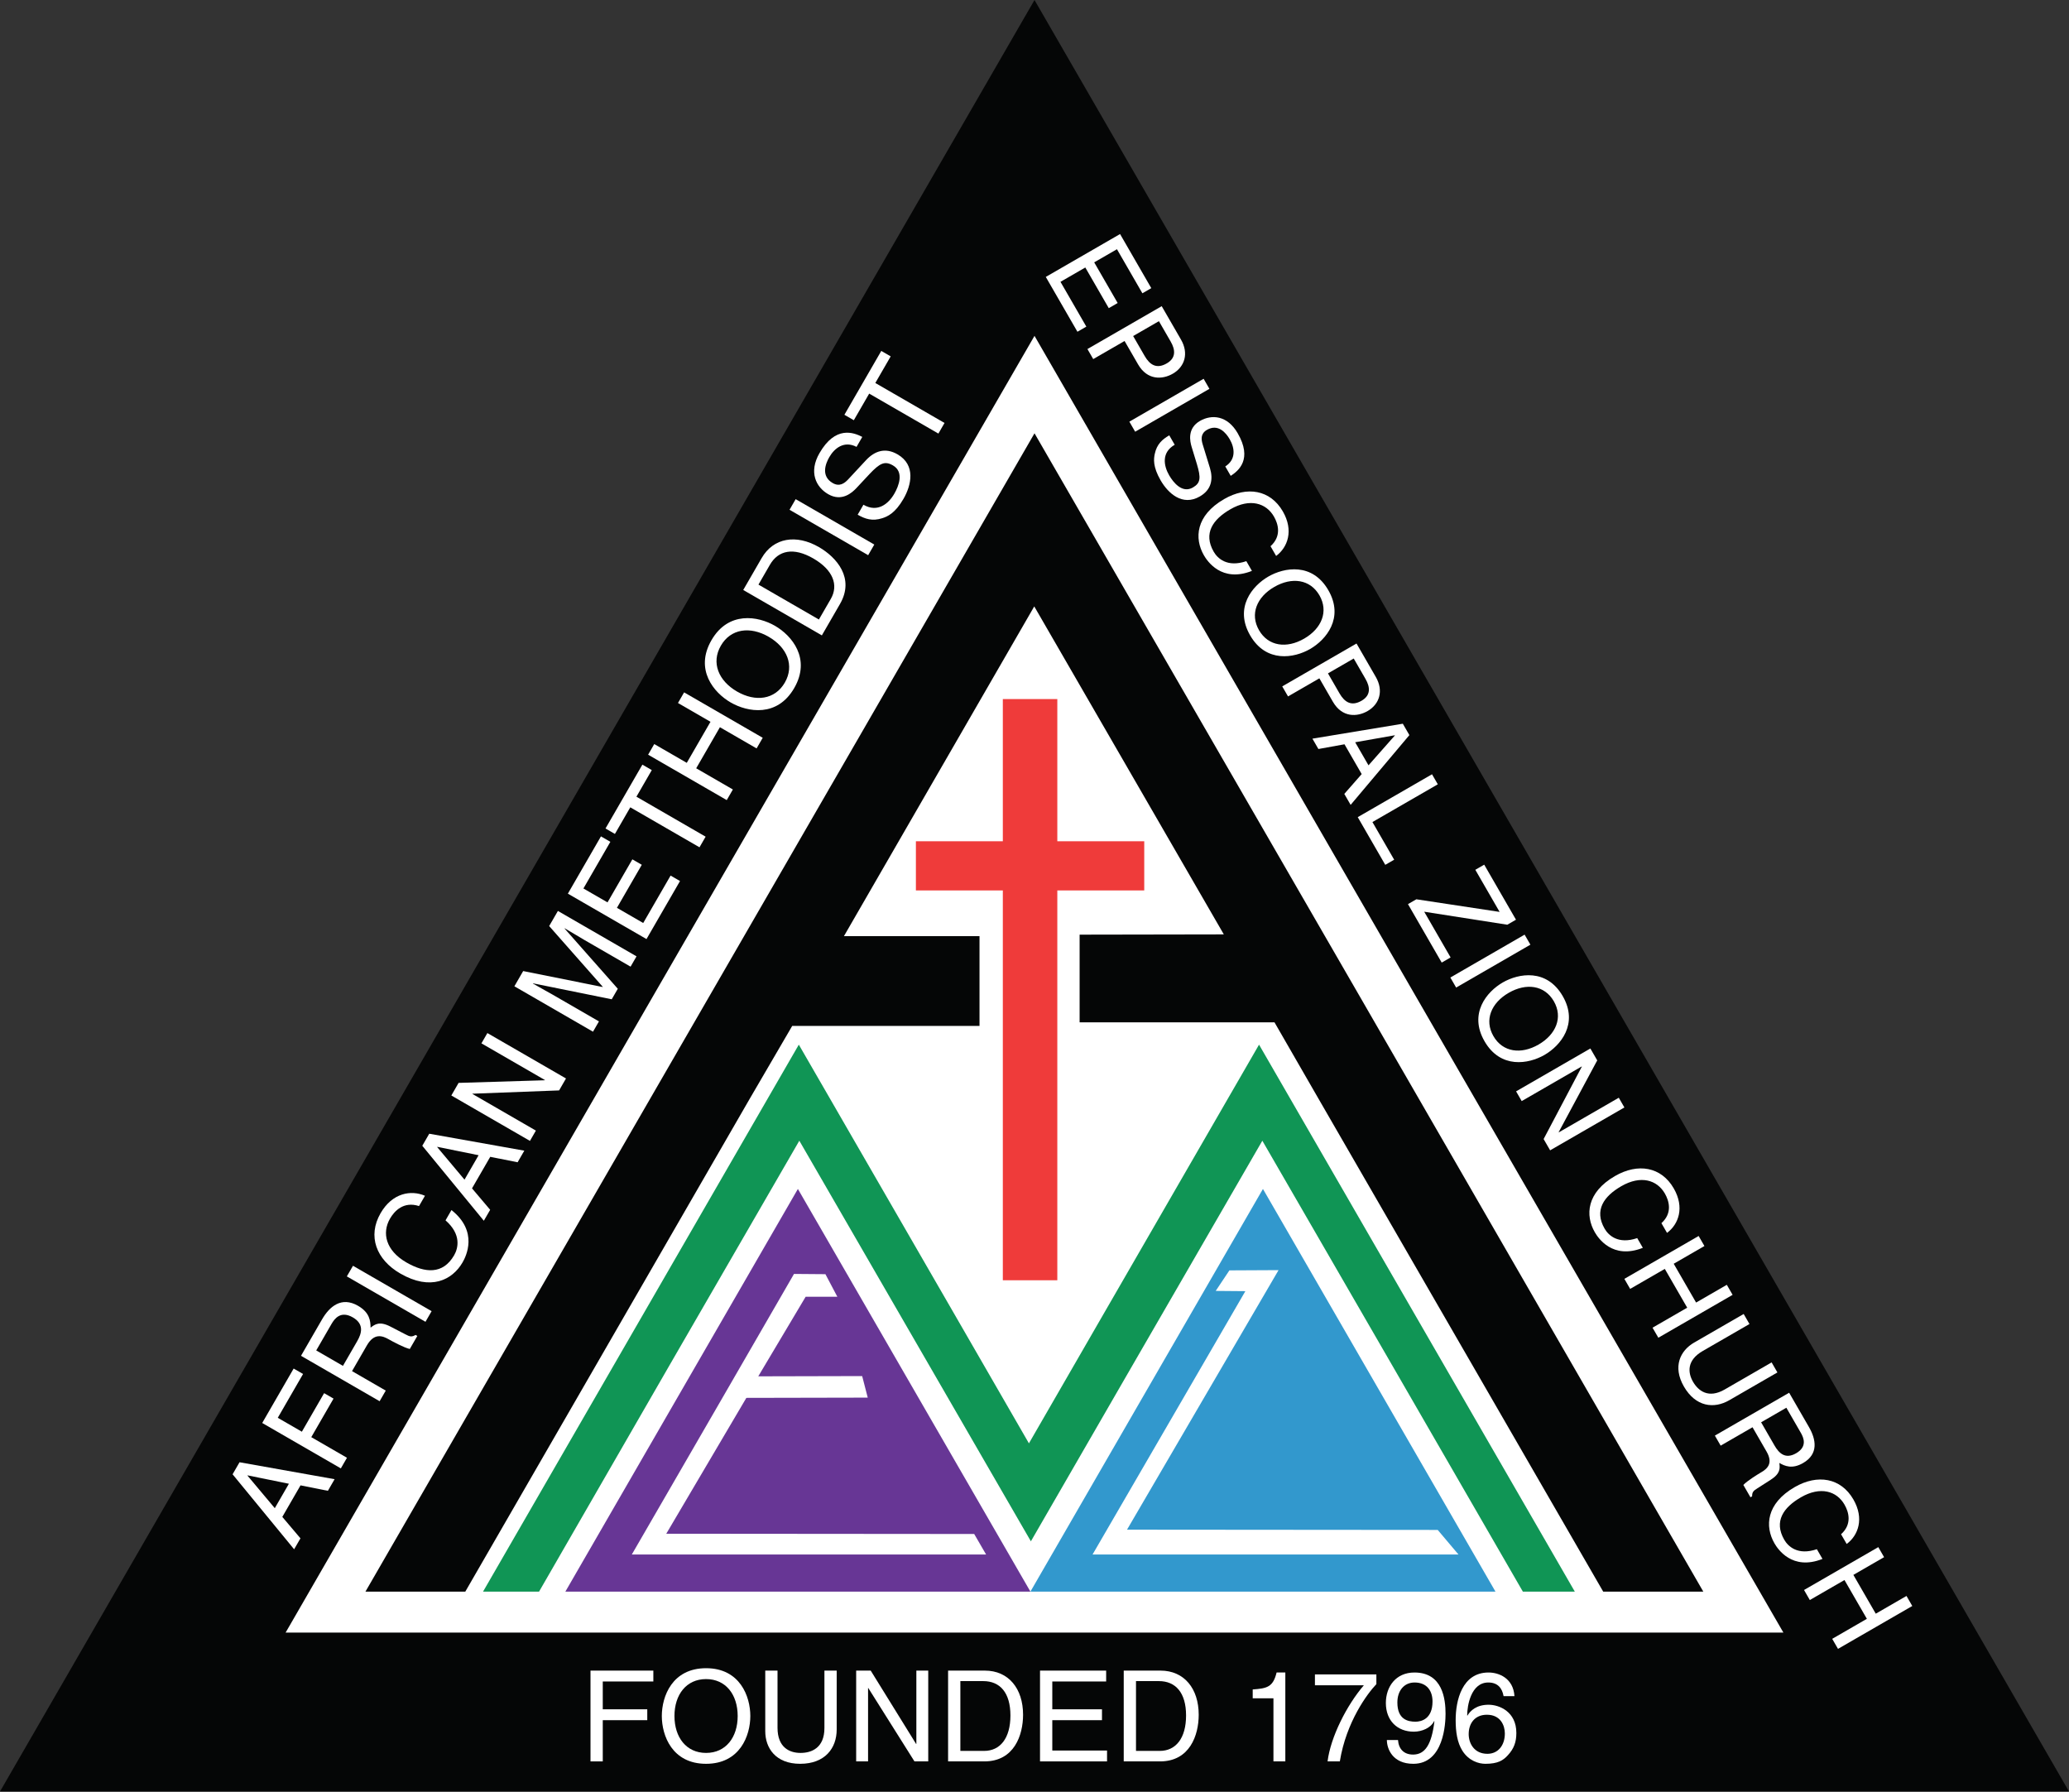 <?xml version="1.0" encoding="UTF-8" standalone="no"?>
<svg xmlns="http://www.w3.org/2000/svg" xmlns:xlink="http://www.w3.org/1999/xlink" xmlns:serif="http://www.serif.com/" width="100%" height="100%" viewBox="0 0 2520 2182" version="1.1" xml:space="preserve" style="fill-rule:evenodd;clip-rule:evenodd;stroke-linejoin:round;stroke-miterlimit:2;">
    <rect x="0" y="0" width="2520" height="2182" fill="#333333" stroke="none"/>
    <g transform="matrix(1,0,0,1,-79.415,-210.702)">
        <g id="Layer-1" serif:id="Layer 1" transform="matrix(4.167,0,0,4.167,0,0)">
            <g transform="matrix(1,0,0,1,321.435,50.568)">
                <path d="M302.376,523.565L-302.376,523.565L-151.188,261.783L0,0L151.188,261.783L302.376,523.565Z" style="fill:rgb(5,6,6);"></path>
            </g>
            <g transform="matrix(1,0,0,1,321.435,148.719)">
                <path d="M218.893,378.969L-218.893,378.969L-109.483,189.484L0,0L109.409,189.484L218.893,378.969Z" style="fill:white;"></path>
            </g>
            <g transform="matrix(1,0,0,1,176.618,355.866)">
                <path d="M0,159.854L-16.37,159.854L75.928,0L122.077,79.927L143.188,116.52L164.3,79.927L210.448,0L256.598,79.927L302.746,159.854L287.561,159.854L249.486,93.927L211.412,28.074L173.337,93.927L143.78,145.113L143.78,145.188L114.15,93.927L76.076,28.074L38.001,93.927L0,159.854Z" style="fill:rgb(16,149,85);"></path>
            </g>
            <g transform="matrix(1,0,0,1,328.102,383.167)">
                <path d="M0,-86.743L0,-128.299L-15.926,-128.299L-15.926,-86.743L-41.334,-86.743L-41.334,-72.372L-15.926,-72.372L-15.926,41.556L0,41.556L0,-72.372L25.408,-72.372L25.408,-86.743L0,-86.743Z" style="fill:rgb(239,59,58);"></path>
            </g>
            <g transform="matrix(1,0,0,1,487.661,177.196)">
                <path d="M0,338.524L-83.187,194.522L-96.076,172.151L-153.04,172.151L-153.04,146.521L-110.891,146.446L-166.3,50.593L-221.93,146.965L-182.3,146.965L-182.3,173.188L-237.041,173.188L-249.486,194.522L-332.599,338.524L-361.785,338.524L-166.225,0L-68.446,169.262L29.259,338.524L0,338.524Z" style="fill:rgb(5,6,6);"></path>
            </g>
            <g transform="matrix(1,0,0,1,195.242,538.802)">
                <path d="M0,26.534L-3.585,26.534L-3.585,0L14.782,0L14.782,3.178L0,3.178L0,11.308L13.008,11.308L13.008,14.487L0,14.487L0,26.534Z" style="fill:white;fill-rule:nonzero;"></path>
            </g>
            <g transform="matrix(1,0,0,1,225.437,562.861)">
                <path d="M0,-21.583C-5.766,-21.583 -9.239,-17.037 -9.239,-10.791C-9.239,-4.546 -5.766,-0.001 0,-0.001C5.765,-0.001 9.239,-4.546 9.239,-10.791C9.239,-17.037 5.765,-21.583 0,-21.583M0,3.178C-9.904,3.178 -12.935,-5.064 -12.935,-10.791C-12.935,-16.52 -9.904,-24.761 0,-24.761C9.904,-24.761 12.934,-16.52 12.934,-10.791C12.934,-5.064 9.904,3.178 0,3.178" style="fill:white;fill-rule:nonzero;"></path>
            </g>
            <g transform="matrix(1,0,0,1,263.616,566.038)">
                <path d="M0,-27.236L0,-10.014C0,-4.582 -3.4,0 -10.68,0C-17.813,0 -20.88,-4.582 -20.88,-9.535L-20.88,-27.236L-17.295,-27.236L-17.295,-10.531C-17.295,-4.766 -13.785,-3.178 -10.57,-3.178C-7.281,-3.178 -3.585,-4.693 -3.585,-10.458L-3.585,-27.236L0,-27.236Z" style="fill:white;fill-rule:nonzero;"></path>
            </g>
            <g transform="matrix(1,0,0,1,286.901,565.336)">
                <path d="M0,-26.534L3.474,-26.534L3.474,0L-0.554,0L-14.043,-21.434L-14.117,-21.434L-14.117,0L-17.591,0L-17.591,-26.534L-13.341,-26.534L-0.074,-5.099L0,-5.099L0,-26.534Z" style="fill:white;fill-rule:nonzero;"></path>
            </g>
            <g transform="matrix(1,0,0,1,299.764,541.87)">
                <path d="M0,20.398L6.948,20.398C11.604,20.398 14.635,16.74 14.635,10.051C14.635,3.362 11.567,-0.001 6.689,-0.001L0,-0.001L0,20.398ZM-3.585,-3.068L7.169,-3.068C14.08,-3.068 18.33,2.179 18.33,9.829C18.33,15.779 15.743,23.466 7.021,23.466L-3.585,23.466L-3.585,-3.068Z" style="fill:white;fill-rule:nonzero;"></path>
            </g>
            <g transform="matrix(1,0,0,1,342.636,538.802)">
                <path d="M0,26.534L-19.587,26.534L-19.587,0L-0.259,0L-0.259,3.178L-16.002,3.178L-16.002,11.308L-1.479,11.308L-1.479,14.487L-16.002,14.487L-16.002,23.356L0,23.356L0,26.534Z" style="fill:white;fill-rule:nonzero;"></path>
            </g>
            <g transform="matrix(1,0,0,1,351.101,541.87)">
                <path d="M0,20.398L6.947,20.398C11.604,20.398 14.635,16.74 14.635,10.051C14.635,3.362 11.567,-0.001 6.688,-0.001L0,-0.001L0,20.398ZM-3.584,-3.068L7.17,-3.068C14.08,-3.068 18.33,2.179 18.33,9.829C18.33,15.779 15.743,23.466 7.021,23.466L-3.584,23.466L-3.584,-3.068Z" style="fill:white;fill-rule:nonzero;"></path>
            </g>
            <g transform="matrix(1,0,0,1,394.75,539.356)">
                <path d="M0,25.98L-3.475,25.98L-3.475,7.539L-9.535,7.539L-9.535,4.952C-5.322,4.656 -3.585,4.249 -2.551,0L0,0L0,25.98Z" style="fill:white;fill-rule:nonzero;"></path>
            </g>
            <g transform="matrix(1,0,0,1,403.401,565.336)">
                <path d="M0,-25.425L17.96,-25.425L17.96,-22.58C15.373,-19.882 9.164,-11.604 7.279,0L3.695,0C4.582,-7.132 9.312,-16.445 14.301,-22.248L0,-22.248L0,-25.425Z" style="fill:white;fill-rule:nonzero;"></path>
            </g>
            <g transform="matrix(1,0,0,1,437.772,557.577)">
                <path d="M0,-9.758C0,-12.714 -1.515,-15.3 -5.248,-15.3C-8.279,-15.3 -10.274,-12.935 -10.274,-9.461C-10.274,-4.472 -7.17,-3.845 -4.989,-3.845C-3.29,-3.845 0,-4.621 0,-9.758M-13.637,-9.314C-13.637,-14.044 -10.754,-18.22 -5.285,-18.22C2.994,-18.22 3.807,-10.386 3.807,-6.173C3.807,-3.401 3.326,8.462 -5.618,8.462C-11.715,8.462 -13.341,4.027 -13.341,1.514L-10.089,1.514C-9.904,4.138 -8.352,5.765 -5.691,5.765C-2.143,5.765 -0.259,2.771 0.555,-3.955L0.48,-4.029C-0.48,-2.034 -3.067,-0.925 -5.469,-0.925C-10.274,-0.925 -13.637,-4.139 -13.637,-9.314" style="fill:white;fill-rule:nonzero;"></path>
            </g>
            <g transform="matrix(1,0,0,1,453.813,542.277)">
                <path d="M0,20.842C3.104,20.842 5.1,18.404 5.1,14.892C5.1,12.601 3.88,9.423 -0.147,9.423C-3.733,9.423 -5.469,12.01 -5.469,15.077C-5.469,17.849 -3.807,20.842 0,20.842M4.73,3.99C4.324,1.7 3.067,-0 0.259,-0C-4.842,-0 -5.912,6.873 -5.912,9.608L-5.839,9.682C-5.026,8.277 -3.215,6.503 0.332,6.503C3.51,6.503 8.463,8.536 8.463,14.744C8.463,17.405 7.761,19.327 5.987,21.249C4.619,22.764 3.067,23.762 -0.591,23.762C-2.588,23.762 -5.433,22.875 -7.28,19.992C-8.832,17.553 -9.276,14.375 -9.276,10.975C-9.276,5.283 -7.428,-2.92 0.332,-2.92C3.326,-2.92 7.576,-1.294 7.909,3.99L4.73,3.99Z" style="fill:white;fill-rule:nonzero;"></path>
            </g>
            <g transform="matrix(1,0,0,1,103.5,497.062)">
                <path d="M0,-12.87L-12.074,-15.318L-12.11,-15.254L-4.122,-5.732L0,-12.87ZM-1.925,-3.183L3.378,3.082L1.529,6.282L-16.459,-15.632L-14.426,-19.152L13.36,-14.201L11.401,-10.809L3.399,-12.4L-1.925,-3.183Z" style="fill:white;fill-rule:nonzero;"></path>
            </g>
            <g transform="matrix(1,0,0,1,120.475,453.63)">
                <path d="M0,22.97L-1.793,26.075L-24.773,12.802L-15.586,-3.105L-12.833,-1.515L-20.227,11.287L-13.186,15.354L-6.679,4.089L-3.927,5.678L-10.434,16.944L0,22.97Z" style="fill:white;fill-rule:nonzero;"></path>
            </g>
            <g transform="matrix(1,0,0,1,119.298,439.713)">
                <path d="M0,10.028L4.159,2.827C5.472,0.555 6.282,-2.178 2.889,-4.138C-0.663,-6.189 -2.448,-3.764 -3.336,-2.227L-7.809,5.518L0,10.028ZM12.514,17.256L10.721,20.361L-12.259,7.088L-6.121,-3.537C-3.94,-7.314 -0.447,-10.333 4.418,-7.523C7.81,-5.564 8.061,-3.114 8.075,-1.143C9.376,-2.141 10.71,-3.12 13.985,-1.4L18.257,0.811C19.555,1.519 20.128,1.636 21.226,0.989L21.739,1.285L19.538,5.094C17.872,4.729 14.327,2.81 13.464,2.311C11.575,1.22 9.145,0.329 7.001,4.041L2.656,11.563L12.514,17.256Z" style="fill:white;fill-rule:nonzero;"></path>
            </g>
            <g transform="matrix(-0.5,0.866,0.866,0.5,122.231,436.86)">
                <rect x="-14.179" y="-8.184" width="3.586" height="26.538" style="fill:white;"></rect>
            </g>
            <g transform="matrix(1,0,0,1,141.535,423.084)">
                <path d="M0,-20.047C-4.532,-21.513 -7.209,-18.577 -8.485,-16.368C-10.887,-12.208 -9.756,-7.073 -3.707,-3.579C1.702,-0.455 6.972,0.028 10.262,-5.668C11.427,-7.686 12.482,-11.728 7.747,-15.872L9.484,-18.88C17.418,-12.591 13.735,-5.328 12.737,-3.599C9.724,1.618 3.374,4.779 -5.46,-0.323C-12.533,-4.408 -15.1,-11.269 -11.237,-17.959C-7.817,-23.879 -2.362,-24.826 1.738,-23.056L0,-20.047Z" style="fill:white;fill-rule:nonzero;"></path>
            </g>
            <g transform="matrix(1,0,0,1,158.95,401.049)">
                <path d="M0,-12.87L-12.074,-15.318L-12.11,-15.254L-4.122,-5.732L0,-12.87ZM-1.925,-3.183L3.378,3.082L1.529,6.282L-16.459,-15.632L-14.426,-19.152L13.36,-14.201L11.401,-10.809L3.399,-12.4L-1.925,-3.183Z" style="fill:white;fill-rule:nonzero;"></path>
            </g>
            <g transform="matrix(1,0,0,1,159.777,380.984)">
                <path d="M0,-25.498L1.738,-28.507L24.718,-15.234L22.703,-11.745L-2.608,-10.785L-2.645,-10.72L15.919,0.001L14.181,3.009L-8.799,-10.263L-6.673,-13.944L18.526,-14.712L18.564,-14.776L0,-25.498Z" style="fill:white;fill-rule:nonzero;"></path>
            </g>
            <g transform="matrix(1,0,0,1,203.37,335.799)">
                <path d="M0,-2.73L-13.57,-10.567C-14.243,-10.956 -17.118,-12.702 -19.262,-13.941L-19.299,-13.877L-3.734,3.735L-5.509,6.808L-28.51,2.145L-28.548,2.209C-26.435,3.428 -23.485,5.046 -22.814,5.435L-9.243,13.273L-10.981,16.282L-33.961,3.009L-31.391,-1.441L-8.174,3.22L-8.137,3.155L-23.794,-14.594L-21.242,-19.012L1.738,-5.739L0,-2.73Z" style="fill:white;fill-rule:nonzero;"></path>
            </g>
            <g transform="matrix(1,0,0,1,217.82,311.96)">
                <path d="M0,-3.914L-9.798,13.049L-32.778,-0.223L-23.109,-16.963L-20.357,-15.373L-28.232,-1.738L-21.19,2.328L-13.926,-10.25L-11.173,-8.66L-18.438,3.918L-10.757,8.355L-2.753,-5.503L0,-3.914Z" style="fill:white;fill-rule:nonzero;"></path>
            </g>
            <g transform="matrix(1,0,0,1,196.042,279.529)">
                <path d="M0,13.164L10.778,-5.495L13.53,-3.906L9.038,3.872L29.265,15.555L27.472,18.659L7.245,6.977L2.753,14.754L0,13.164Z" style="fill:white;fill-rule:nonzero;"></path>
            </g>
            <g transform="matrix(1,0,0,1,217.224,281.291)">
                <path d="M0,-25.274L1.793,-28.379L24.773,-15.106L22.979,-12.001L12.258,-18.195L5.326,-6.192L16.047,0.001L14.254,3.105L-8.725,-10.168L-6.933,-13.273L2.573,-7.782L9.505,-19.784L0,-25.274Z" style="fill:white;fill-rule:nonzero;"></path>
            </g>
            <g transform="matrix(1,0,0,1,229.76,250.059)">
                <path d="M0,-10.795C-2.884,-5.803 -0.685,-0.52 4.724,2.604C10.133,5.728 15.807,4.993 18.691,0C21.575,-4.993 19.376,-10.275 13.967,-13.399C8.558,-16.523 2.884,-15.788 0,-10.795M21.443,1.59C16.49,10.168 7.836,8.67 2.876,5.804C-2.085,2.939 -7.707,-3.808 -2.752,-12.385C2.202,-20.963 10.855,-19.465 15.816,-16.599C20.776,-13.735 26.398,-6.987 21.443,1.59" style="fill:white;fill-rule:nonzero;"></path>
            </g>
            <g transform="matrix(1,0,0,1,258.416,211.27)">
                <path d="M0,20.35L3.475,14.332C5.804,10.3 4.152,5.845 -1.641,2.499C-7.434,-0.846 -11.881,0.128 -14.321,4.352L-17.667,10.145L0,20.35ZM-22.117,11.715L-16.737,2.402C-13.281,-3.583 -6.61,-4.638 0.015,-0.812C5.168,2.164 10.531,8.249 6.169,15.803L0.863,24.988L-22.117,11.715Z" style="fill:white;fill-rule:nonzero;"></path>
            </g>
            <g transform="matrix(-0.5,0.866,0.866,0.5,251.624,212.815)">
                <rect x="-14.179" y="-8.184" width="3.586" height="26.538" style="fill:white;"></rect>
            </g>
            <g transform="matrix(1,0,0,1,269.417,196.734)">
                <path d="M0,-15.57C-3.645,-17.462 -6.466,-15.165 -7.963,-12.572C-9.091,-10.62 -10.451,-7.01 -6.962,-4.994C-5.01,-3.866 -3.575,-4.873 -2.479,-6.033L2.815,-11.725C5.239,-14.295 8.325,-15.5 11.973,-13.392C17.414,-10.25 15.998,-4.325 13.724,-0.387C11.265,3.869 9.024,4.794 7.505,5.282C4.616,6.218 2.474,5.493 0.33,4.254L2.012,1.341C6.173,3.744 9.348,1.054 11.049,-1.89C12.343,-4.13 13.948,-8.24 10.652,-10.144C8.252,-11.531 6.836,-10.854 3.759,-7.594L-0.047,-3.519C-1.268,-2.217 -4.283,0.565 -8.284,-1.746C-11.869,-3.816 -14.04,-8.186 -10.823,-13.754C-6.183,-21.788 -0.92,-19.815 1.682,-18.483L0,-15.57Z" style="fill:white;fill-rule:nonzero;"></path>
            </g>
            <g transform="matrix(1,0,0,1,265.87,158.62)">
                <path d="M0,13.164L10.778,-5.495L13.53,-3.906L9.038,3.872L29.265,15.555L27.472,18.659L7.245,6.977L2.753,14.754L0,13.164Z" style="fill:white;fill-rule:nonzero;"></path>
            </g>
            <g transform="matrix(1,0,0,1,333.983,118.965)">
                <path d="M0,28.555L-9.249,12.53L12.46,0L21.587,15.813L18.987,17.314L11.552,4.434L4.9,8.273L11.76,20.156L9.159,21.657L2.301,9.774L-4.956,13.963L2.6,27.054L0,28.555Z" style="fill:white;fill-rule:nonzero;"></path>
            </g>
            <g transform="matrix(1,0,0,1,350.27,153.043)">
                <path d="M0,-4.271L3.369,1.564C4.887,4.195 6.884,5.42 9.818,3.727C12.569,2.139 12.363,-0.241 10.967,-2.661L7.53,-8.616L0,-4.271ZM-11.67,2.466L-13.363,-0.468L8.346,-12.998L13.982,-3.232C16.305,0.789 15.099,4.708 11.592,6.734C8.568,8.478 4.158,8.727 1.436,4.011L-2.509,-2.822L-11.67,2.466Z" style="fill:white;fill-rule:nonzero;"></path>
            </g>
            <g transform="matrix(-0.5,-0.866,-0.866,0.5,372.56,173.801)">
                <rect x="8.313" y="-4.801" width="3.391" height="25.064" style="fill:white;"></rect>
            </g>
            <g transform="matrix(1,0,0,1,377.198,183.36)">
                <path d="M0,3.525C3.269,1.437 2.721,-1.955 1.307,-4.405C0.244,-6.25 -2.067,-9.067 -5.364,-7.164C-7.208,-6.1 -7.062,-4.451 -6.631,-3.006L-4.476,4.012C-3.517,7.208 -3.988,10.302 -7.435,12.291C-12.576,15.259 -16.754,11.301 -18.9,7.583C-21.221,3.561 -20.92,1.291 -20.602,-0.183C-20.003,-2.987 -18.398,-4.397 -16.373,-5.567L-14.785,-2.815C-18.715,-0.547 -18.014,3.322 -16.409,6.104C-15.187,8.22 -12.583,11.474 -9.469,9.676C-7.201,8.368 -7.086,6.89 -8.3,2.834L-9.837,-2.204C-10.325,-3.817 -11.177,-7.598 -7.397,-9.78C-4.01,-11.734 0.59,-11.447 3.626,-6.185C8.006,1.403 3.907,4.777 1.588,6.276L0,3.525Z" style="fill:white;fill-rule:nonzero;"></path>
            </g>
            <g transform="matrix(1,0,0,1,390.422,203.292)">
                <path d="M0,6.91C3.339,3.894 2.201,0.319 0.998,-1.768C-1.271,-5.699 -6.007,-7.198 -11.722,-3.899C-16.831,-0.95 -19.714,3.133 -16.608,8.514C-15.509,10.419 -12.699,13.191 -7.073,11.274L-5.433,14.117C-14.324,17.637 -18.527,11.194 -19.47,9.562C-22.314,4.634 -21.902,-2.053 -13.556,-6.871C-6.875,-10.727 -0.05,-9.588 3.597,-3.268C6.827,2.325 5.024,7.234 1.64,9.751L0,6.91Z" style="fill:white;fill-rule:nonzero;"></path>
            </g>
            <g transform="matrix(1,0,0,1,404.718,234.744)">
                <path d="M0,-10.192C-2.723,-14.908 -8.082,-15.604 -13.192,-12.654C-18.302,-9.705 -20.38,-4.717 -17.658,0.001C-14.935,4.717 -9.575,5.413 -4.466,2.463C0.644,-0.487 2.722,-5.475 0,-10.192M-20.258,1.502C-24.935,-6.602 -19.623,-12.973 -14.937,-15.678C-10.251,-18.383 -2.077,-19.796 2.6,-11.693C7.277,-3.59 1.965,2.782 -2.721,5.487C-7.407,8.192 -15.581,9.604 -20.258,1.502" style="fill:white;fill-rule:nonzero;"></path>
            </g>
            <g transform="matrix(1,0,0,1,407.21,251.631)">
                <path d="M0,-4.271L3.368,1.564C4.887,4.195 6.884,5.42 9.817,3.727C12.568,2.139 12.363,-0.241 10.967,-2.661L7.529,-8.616L0,-4.271ZM-11.67,2.466L-13.364,-0.468L8.345,-12.998L13.982,-3.232C16.303,0.789 15.099,4.708 11.592,6.734C8.568,8.478 4.158,8.727 1.435,4.011L-2.51,-2.823L-11.67,2.466Z" style="fill:white;fill-rule:nonzero;"></path>
            </g>
            <g transform="matrix(1,0,0,1,419.058,273.631)">
                <path d="M0,0.601L7.704,-8.119L7.669,-8.179L-3.892,-6.142L0,0.601ZM-7.016,-5.547L-14.644,-4.168L-16.389,-7.191L10.032,-11.558L11.951,-8.232L-5.22,12.159L-7.07,8.955L-1.989,3.161L-7.016,-5.547Z" style="fill:white;fill-rule:nonzero;"></path>
            </g>
            <g transform="matrix(1,0,0,1,420.209,289.355)">
                <path d="M0,1.455L6.353,12.461L3.752,13.962L-4.293,0.023L17.415,-12.507L19.109,-9.575L0,1.455Z" style="fill:white;fill-rule:nonzero;"></path>
            </g>
            <g transform="matrix(1,0,0,1,440.457,303.264)">
                <path d="M0,28.616L-9.861,11.533L-7.411,10.12L16.927,13.807L9.825,1.501L12.424,0L21.709,16.085L19.169,17.551L-5.113,13.751L2.6,27.115L0,28.616Z" style="fill:white;fill-rule:nonzero;"></path>
            </g>
            <g transform="matrix(-0.5,-0.866,-0.866,0.5,466.383,336.249)">
                <rect x="8.316" y="-4.801" width="3.385" height="25.064" style="fill:white;"></rect>
            </g>
            <g transform="matrix(1,0,0,1,473.231,353.374)">
                <path d="M0,-10.192C-2.723,-14.908 -8.082,-15.604 -13.192,-12.654C-18.302,-9.705 -20.38,-4.717 -17.658,0.001C-14.935,4.717 -9.575,5.413 -4.466,2.463C0.644,-0.487 2.722,-5.475 0,-10.192M-20.258,1.501C-24.935,-6.602 -19.623,-12.973 -14.937,-15.678C-10.251,-18.383 -2.077,-19.796 2.6,-11.693C7.277,-3.59 1.965,2.782 -2.721,5.487C-7.407,8.192 -15.581,9.604 -20.258,1.501" style="fill:white;fill-rule:nonzero;"></path>
            </g>
            <g transform="matrix(1,0,0,1,492.215,372.358)">
                <path d="M0,-0.979L1.64,1.862L-20.068,14.393L-21.97,11.098L-10.804,-10.061L-10.838,-10.121L-28.375,0.002L-30.015,-2.841L-8.307,-15.372L-6.3,-11.894L-17.571,9.082L-17.536,9.142L0,-0.979Z" style="fill:white;fill-rule:nonzero;"></path>
            </g>
            <g transform="matrix(1,0,0,1,504.677,401.127)">
                <path d="M0,6.91C3.339,3.894 2.202,0.319 0.998,-1.768C-1.271,-5.699 -6.006,-7.198 -11.721,-3.899C-16.83,-0.95 -19.713,3.133 -16.607,8.514C-15.508,10.419 -12.699,13.191 -7.073,11.274L-5.432,14.117C-14.324,17.637 -18.526,11.194 -19.469,9.562C-22.314,4.634 -21.901,-2.053 -13.556,-6.871C-6.874,-10.727 -0.05,-9.588 3.597,-3.269C6.827,2.325 5.025,7.234 1.641,9.751L0,6.91Z" style="fill:white;fill-rule:nonzero;"></path>
            </g>
            <g transform="matrix(1,0,0,1,523.792,427.246)">
                <path d="M0,-1.192L1.693,1.741L-20.015,14.271L-21.709,11.339L-11.579,5.493L-18.124,-5.846L-28.253,0L-29.945,-2.933L-8.237,-15.463L-6.544,-12.531L-15.523,-7.347L-8.979,3.992L0,-1.192Z" style="fill:white;fill-rule:nonzero;"></path>
            </g>
            <g transform="matrix(1,0,0,1,538.58,445.276)">
                <path d="M0,6.385L-14.09,14.517C-18.534,17.083 -23.888,16.465 -27.327,10.509C-30.695,4.674 -28.394,0 -24.344,-2.339L-9.86,-10.698L-8.167,-7.765L-21.834,0.123C-26.551,2.846 -26.192,6.468 -24.674,9.099C-23.121,11.79 -20.137,14.098 -15.42,11.375L-1.692,3.452L0,6.385Z" style="fill:white;fill-rule:nonzero;"></path>
            </g>
            <g transform="matrix(1,0,0,1,533.817,479.504)">
                <path d="M0,-13.271L3.926,-6.468C5.166,-4.322 7.018,-2.368 10.224,-4.217C13.579,-6.154 12.439,-8.761 11.6,-10.212L7.377,-17.529L0,-13.271ZM-11.823,-6.447L-13.515,-9.38L8.193,-21.911L13.989,-11.872C16.047,-8.305 16.867,-4.022 12.271,-1.369C9.066,0.481 6.944,-0.471 5.326,-1.391C5.526,0.146 5.699,1.699 2.745,3.566L-1.081,6.016C-2.274,6.744 -2.639,7.157 -2.63,8.36L-3.114,8.64L-5.19,5.042C-4.105,3.851 -0.861,1.858 -0.045,1.386C1.739,0.358 3.615,-1.21 1.591,-4.718L-2.51,-11.822L-11.823,-6.447Z" style="fill:white;fill-rule:nonzero;"></path>
            </g>
            <g transform="matrix(1,0,0,1,557.187,492.045)">
                <path d="M0,6.91C3.339,3.894 2.202,0.319 0.997,-1.768C-1.271,-5.699 -6.007,-7.198 -11.721,-3.899C-16.83,-0.951 -19.714,3.133 -16.607,8.514C-15.509,10.419 -12.699,13.191 -7.075,11.274L-5.433,14.117C-14.326,17.637 -18.527,11.195 -19.47,9.562C-22.314,4.634 -21.901,-2.053 -13.557,-6.871C-6.875,-10.727 -0.05,-9.588 3.597,-3.269C6.826,2.325 5.025,7.234 1.64,9.751L0,6.91Z" style="fill:white;fill-rule:nonzero;"></path>
            </g>
            <g transform="matrix(1,0,0,1,576.308,518.177)">
                <path d="M0,-1.192L1.692,1.741L-20.016,14.271L-21.709,11.339L-11.58,5.492L-18.125,-5.846L-28.254,0L-29.946,-2.933L-8.238,-15.463L-6.545,-12.531L-15.525,-7.347L-8.979,3.992L0,-1.192Z" style="fill:white;fill-rule:nonzero;"></path>
            </g>
            <g transform="matrix(1,0,0,1,252.275,398.036)">
                <path d="M67.967,117.684L-67.967,117.684L-33.983,58.842L0,0L33.983,58.842L67.967,117.684Z" style="fill:rgb(103,54,149);"></path>
            </g>
            <g transform="matrix(1,0,0,1,388.206,398.036)">
                <path d="M67.966,117.684L-67.967,117.684L-33.984,58.842L0,0L67.966,117.684Z" style="fill:rgb(50,152,205);"></path>
            </g>
            <g transform="matrix(1,0,0,1,255.508,422.872)">
                <path d="M51.779,82.002L-51.779,82.002L-25.852,37.186L-4.37,0L4.815,0.074L8.297,6.667L-0.963,6.667L-14.815,29.927L15.556,29.853L17.185,36.149L-18.297,36.223L-41.704,75.927L48.297,76.001L51.779,82.002Z" style="fill:white;"></path>
            </g>
            <g transform="matrix(1,0,0,1,383.066,498.726)">
                <path d="M0,-70.817L-8.667,-70.891L-4.666,-76.891L9.704,-76.965L-34.592,-1.112L56.224,-1.038L62.298,6.148L-44.667,6.148L0,-70.817Z" style="fill:white;"></path>
            </g>
        </g>
    </g>
</svg>
